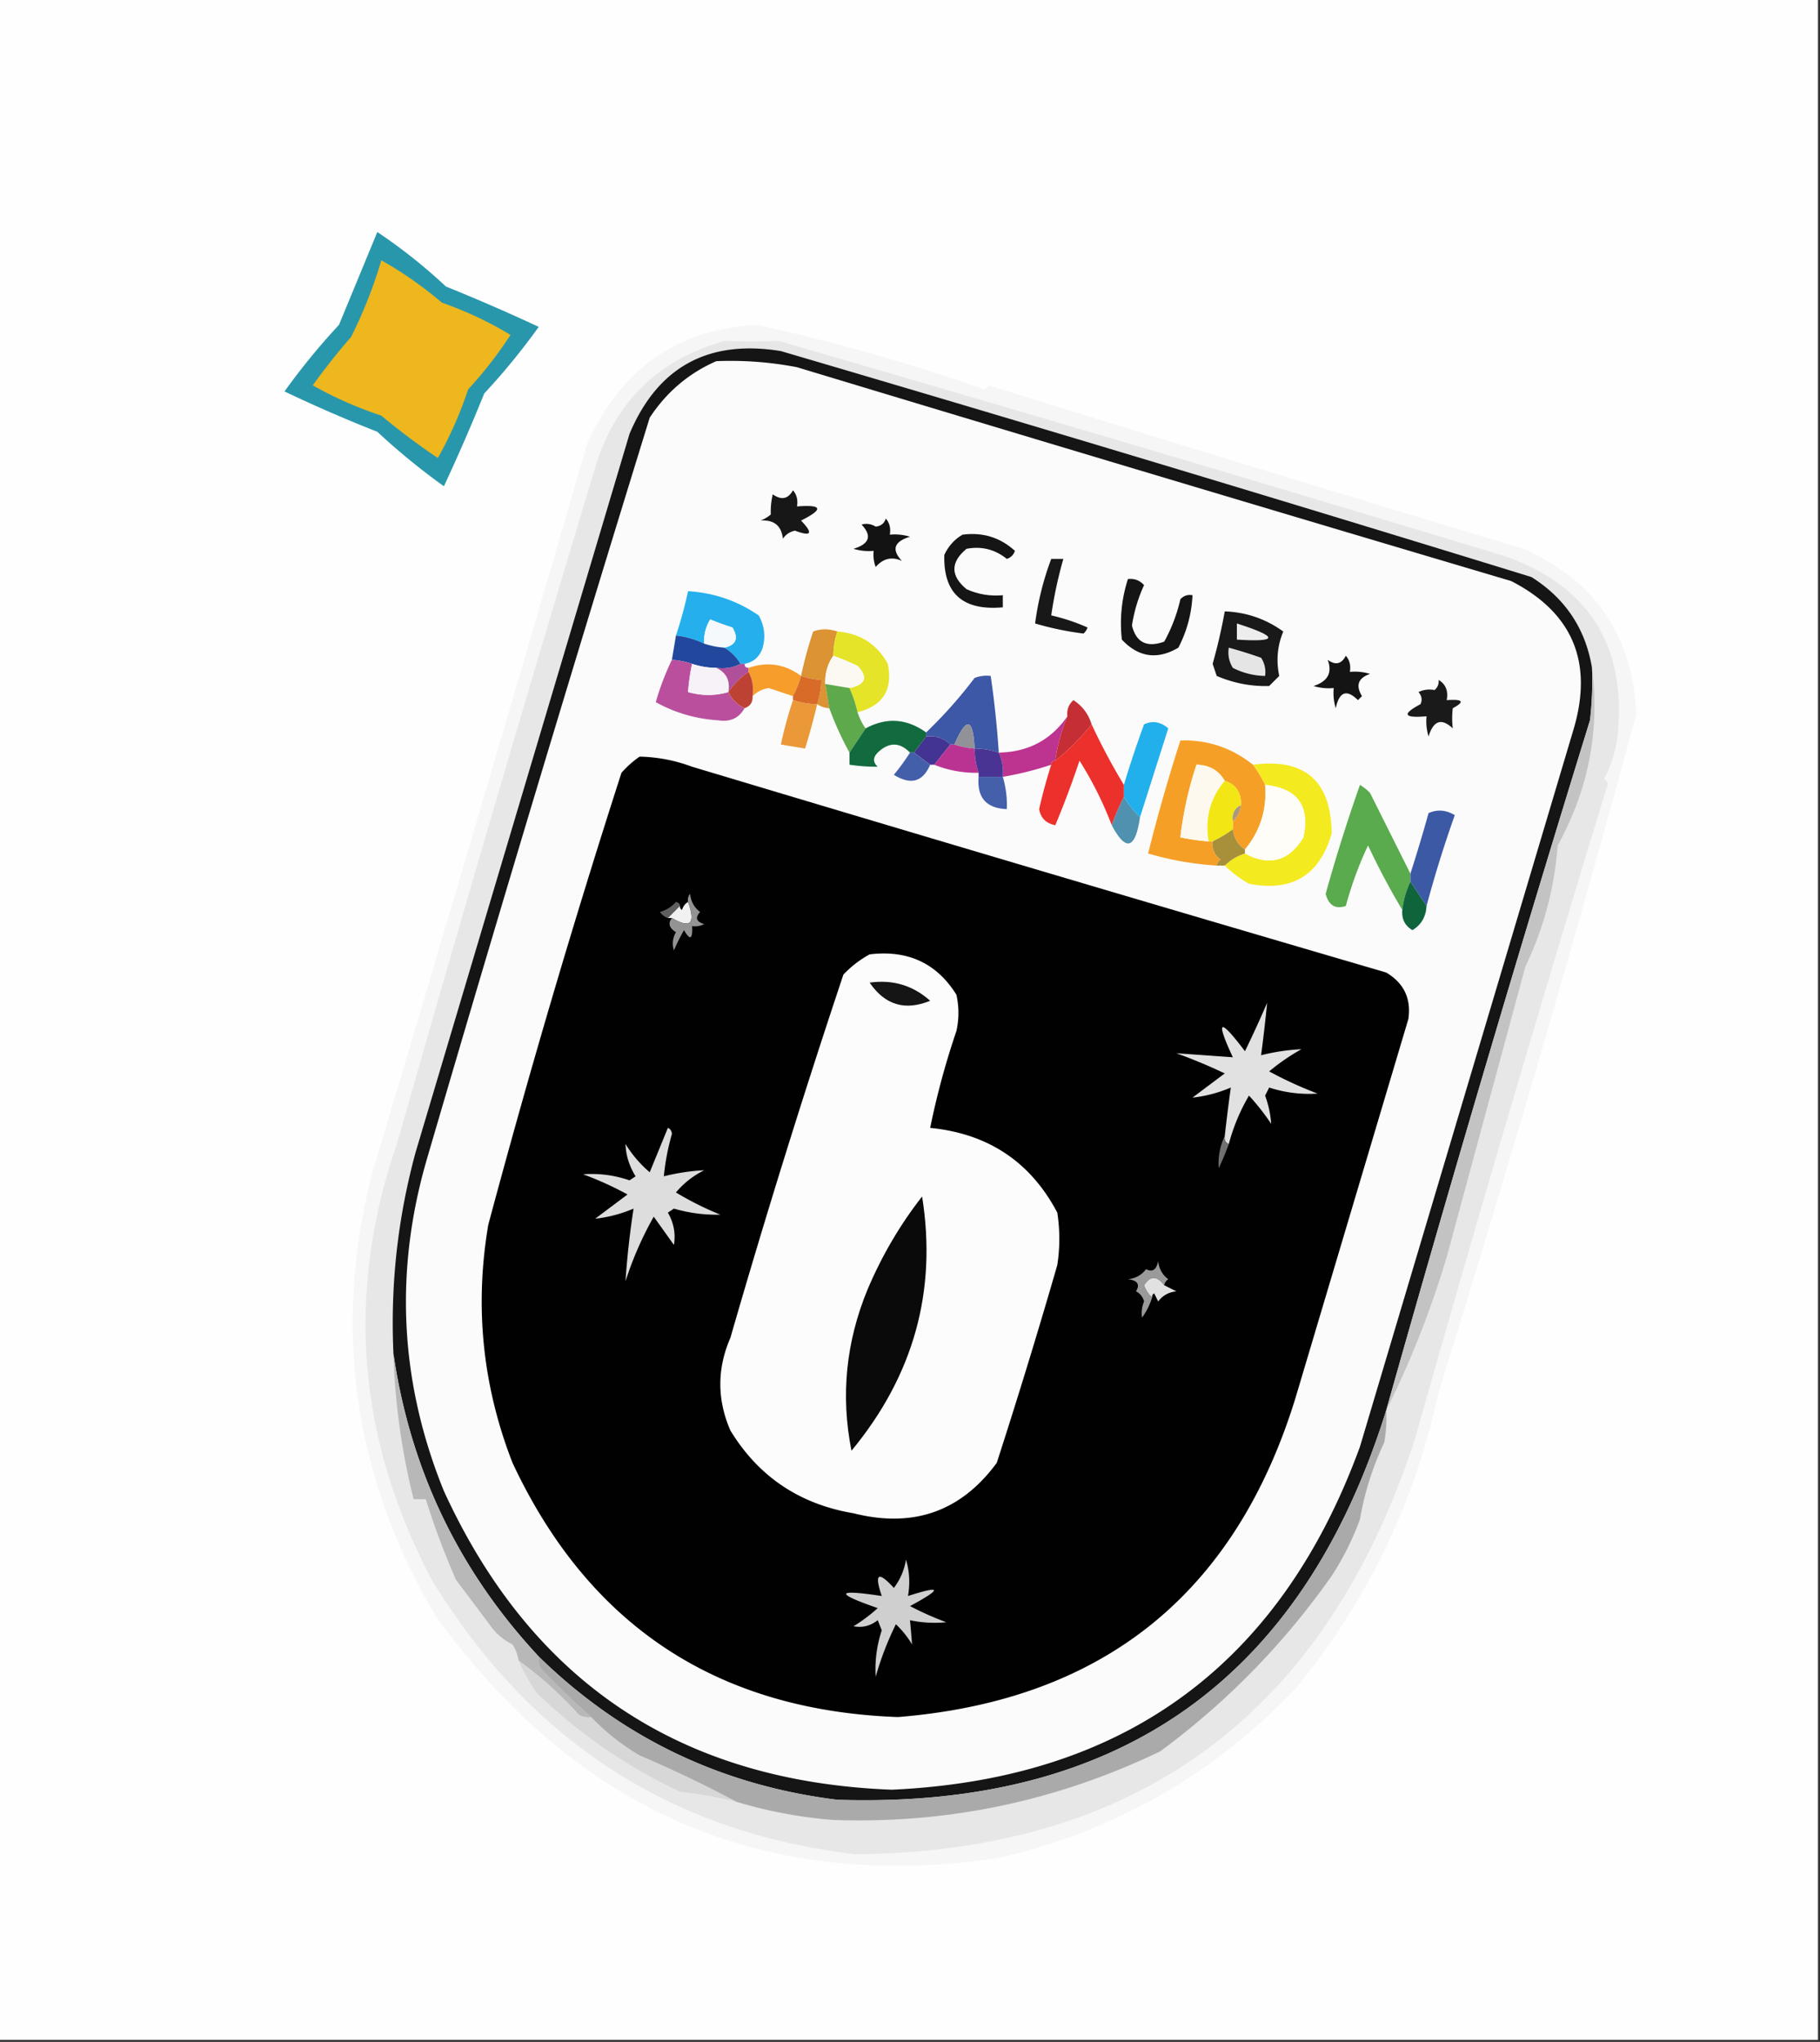 <?xml version="1.0" encoding="UTF-8"?>
<svg xmlns="http://www.w3.org/2000/svg" width="451" height="506" style="shape-rendering:geometricPrecision;text-rendering:geometricPrecision;image-rendering:optimizeQuality;fill-rule:evenodd;clip-rule:evenodd">
  <rect width="100%" height="100%" fill="#333333" stroke="none"/>
  <path style="opacity:1" fill="#fefefe" d="M-.5-.5h451v506H-.5V-.5z"></path>
  <path style="opacity:1" fill="#2997ab" d="M93.5 57.5c6 4.01 11.667 8.51 17 13.5a482.41 482.41 0 0 1 23 10A167.62 167.62 0 0 1 120 97.5a482.105 482.105 0 0 1-10 23A167.574 167.574 0 0 1 93.5 107a355.144 355.144 0 0 1-23-10A167.678 167.678 0 0 1 84 80.5c3.182-7.692 6.349-15.36 9.5-23z"></path>
  <path style="opacity:1" fill="#eeb71e" d="M94.5 64.5a95.44 95.44 0 0 1 15 10.5c6.023 2.108 11.69 4.775 17 8A101.43 101.43 0 0 1 116 96.5a97.11 97.11 0 0 1-7.5 17 169.204 169.204 0 0 1-14-10.5 97.08 97.08 0 0 1-17-7.5 163.786 163.786 0 0 1 9.5-12 115.32 115.32 0 0 0 7.5-19z"></path>
  <path style="opacity:1" fill="#f6f6f6" d="M187.5 80.5c18.881 4.104 37.714 9.438 56.5 16l1-1A14634.292 14634.292 0 0 0 377.5 136c17.788 7.913 27.121 21.579 28 41a4808.15 4808.15 0 0 1-49 168c-5.896 27.346-17.729 51.846-35.5 73.5-20.524 21.49-45.19 35.49-74 42-57.675 8.375-104.008-11.625-139-60-20.197-34.178-25.53-70.512-16-109A23331.845 23331.845 0 0 0 145.5 110c8.327-18.573 22.327-28.407 42-29.5z"></path>
  <path style="opacity:1" fill="#e7e7e7" d="M179.5 84.5a255.8 255.8 0 0 0 13.5 0A15334.108 15334.108 0 0 1 373.5 138c19.89 7.291 29.057 21.458 27.5 42.5-.293 4.498-1.46 8.665-3.5 12.5l1 1a8116.741 8116.741 0 0 0-48 163c-22.231 67.682-68.398 101.849-138.5 102.5-45.595-5.354-80.595-28.021-105-68-18.546-35.16-21.38-71.327-8.5-108.5A10586.915 10586.915 0 0 1 147 117.5c4.718-17.217 15.551-28.217 32.5-33z"></path>
  <path style="opacity:1" fill="#151515" d="M394.5 165.5a84.902 84.902 0 0 1-.5 13 7170.046 7170.046 0 0 0-50.5 171c-20.771 66.583-66.104 98.75-136 96.5-28.771-3.554-53.438-15.388-74-35.5-19.78-21.227-31.78-46.227-36-75-.796-16.967 1.038-33.634 5.5-50a2727177.6 2727177.6 0 0 1 53-178c7.006-16.59 19.506-23.424 37.5-20.5a14961.775 14961.775 0 0 1 186 56c8.391 5.293 13.391 12.793 15 22.5z"></path>
  <path style="opacity:1" fill="#fbfbfb" d="M177.5 89.5a86.665 86.665 0 0 1 20 1.5 34922.978 34922.978 0 0 0 177 53c15.148 7.808 20.315 19.975 15.5 36.5-17.67 59.35-35.337 118.683-53 178-19.739 54.061-58.405 82.395-116 85-52.279-1.975-89.279-26.642-111-74-11.027-27.181-12.36-54.848-4-83a12559.384 12559.384 0 0 1 55-183c4.174-6.35 9.674-11.016 16.5-14z"></path>
  <path style="opacity:1" fill="#171717" d="M196.5 121.5c.934 1.068 1.268 2.401 1 4 6.325-.496 6.659.671 1 3.5 3.077 3.201 2.577 4.035-1.5 2.5-1.261.259-2.261.926-3 2-.356-3.229-2.19-4.729-5.5-4.5a9.454 9.454 0 0 0 2.5-1.5c-.046-1.813.12-3.479.5-5 2.12 1.509 3.787 1.176 5-1z"></path>
  <path style="opacity:1" fill="#131313" d="M219.5 128.5c.934 1.068 1.268 2.401 1 4a12.93 12.93 0 0 1 5 .5c-3.962 1.211-4.629 3.211-2 6-2.477-1.131-4.643-.631-6.5 1.5a8.43 8.43 0 0 1-.5-4 12.93 12.93 0 0 1-5-.5c3.962-1.211 4.629-3.211 2-6 1.172-.353 2.338-.187 3.5.5 1.301-.139 2.134-.805 2.5-2z"></path>
  <path style="opacity:1" fill="#151515" d="M238.5 132.5c5.002-.665 9.335.668 13 4-.333 1-1 1.667-2 2-2.953-2.373-6.286-3.207-10-2.5-4 3.333-4 6.667 0 10 2.851 1.289 5.851 1.789 9 1.5v3c-9.934.887-14.767-3.446-14.5-13 1.025-2.187 2.525-3.854 4.5-5z"></path>
  <path style="opacity:1" fill="#181818" d="M260.5 138.5h3a105.835 105.835 0 0 0-3 14 48.915 48.915 0 0 1 9 3 3.647 3.647 0 0 1-1 1.5 75.428 75.428 0 0 1-12-2.5 71.92 71.92 0 0 1 4-16z"></path>
  <path style="opacity:1" fill="#151515" d="M279.5 143.5c1.603-.188 2.937.312 4 1.5a37.441 37.441 0 0 0-3 10c1.028 4.206 3.695 5.539 8 4a39.976 39.976 0 0 0 4-10.5c.825-.886 1.825-1.219 3-1a31.083 31.083 0 0 1-3.5 13c-5.2 3.067-9.867 2.4-14-2-.57-5.11-.07-10.11 1.5-15z"></path>
  <path style="opacity:1" fill="#25b0ed" d="M184.5 164.5h-1c-1.027-1.694-2.361-3.027-4-4 2.923-.663 3.59-2.33 2-5a66.678 66.678 0 0 1-5.5-2 10.098 10.098 0 0 0-1.5 6 21.17 21.17 0 0 0-7-2 103.745 103.745 0 0 0 3-11c6.421.394 12.255 2.394 17.5 6 1.422 2.53 1.755 5.197 1 8-.748 2.251-2.248 3.584-4.5 4z"></path>
  <path style="opacity:1" fill="#191919" d="M303.5 151.5c5.371.215 10.205 1.881 14.5 5-1.465 3.511-1.798 7.177-1 11l-2.5 2.5c-4.469.128-8.803-.705-13-2.5l-1-3a138.497 138.497 0 0 0 3-13z"></path>
  <path style="opacity:1" fill="#f5f9fb" d="M179.5 160.5a20.69 20.69 0 0 1-5-1 10.098 10.098 0 0 1 1.5-6 66.678 66.678 0 0 0 5.5 2c1.59 2.67.923 4.337-2 5z"></path>
  <path style="opacity:1" fill="#db9333" d="M207.5 156.5a19.22 19.22 0 0 0-1 6c-1.424 2.015-2.09 4.348-2 7l1 6a5.727 5.727 0 0 1-3-1 19.22 19.22 0 0 0 1-6 20.69 20.69 0 0 1-5-1 102.098 102.098 0 0 1 3-11c1.901-.731 3.901-.731 6 0z"></path>
  <path style="opacity:1" fill="#ededed" d="M306.5 154.5c10.369 3.332 10.369 4.665 0 4v-4z"></path>
  <path style="opacity:1" fill="#21489d" d="M167.5 157.5a21.17 21.17 0 0 1 7 2 20.69 20.69 0 0 0 5 1c1.639.973 2.973 2.306 4 4-1.765.961-3.765 1.295-6 1a19.22 19.22 0 0 1-6-1 20.69 20.69 0 0 0-5-1l1-6z"></path>
  <path style="opacity:1" fill="#e5e428" d="M207.5 156.5c5.631.44 9.797 3.107 12.5 8 1.302 6.399-1.198 10.399-7.5 12a31.686 31.686 0 0 0-2-6c4.01-.831 4.677-2.664 2-5.5a69.385 69.385 0 0 0-6-2.5 19.22 19.22 0 0 1 1-6z"></path>
  <path style="opacity:1" fill="#e5e5e5" d="M304.5 160.5c2.679.726 5.346 1.559 8 2.5.88 1.356 1.214 2.856 1 4.5a18.074 18.074 0 0 1-8-2c-.952-1.545-1.285-3.212-1-5z"></path>
  <path style="opacity:1" fill="#ba509d" d="M166.5 163.5a20.69 20.69 0 0 1 5 1 51.569 51.569 0 0 0-1 7c3.402.96 6.735.96 10 0 .826 1.764 2.159 3.098 4 4-1.374 2.459-3.54 3.459-6.5 3-5.542-.342-10.708-1.842-15.5-4.5a65.263 65.263 0 0 1 4-10.5z"></path>
  <path style="opacity:1" fill="#fbf9f2" d="M206.5 162.5a69.385 69.385 0 0 1 6 2.5c2.677 2.836 2.01 4.669-2 5.5l-6-1c-.09-2.652.576-4.985 2-7z"></path>
  <path style="opacity:1" fill="#141414" d="M333.5 162.5c.934 1.068 1.268 2.401 1 4a12.93 12.93 0 0 1 5 .5c-2.948 1.01-3.614 2.843-2 5.5l-1 1c-2.791-2.773-4.625-2.107-5.5 2a12.93 12.93 0 0 1-.5-5 12.93 12.93 0 0 1-5-.5c3.537-1.143 4.704-3.309 3.5-6.5 1.915 1.416 3.415 1.082 4.5-1z"></path>
  <path style="opacity:1" fill="#f7f2f8" d="M171.5 164.5a19.22 19.22 0 0 0 6 1c2.472 1.142 3.472 3.142 3 6-3.265.96-6.598.96-10 0a51.569 51.569 0 0 1 1-7z"></path>
  <path style="opacity:1" fill="#b0509b" d="M183.5 164.5h1c0 .667.333 1 1 1v1c-2.027 1.361-3.694 3.027-5 5 .472-2.858-.528-4.858-3-6 2.235.295 4.235-.039 6-1z"></path>
  <path style="opacity:1" fill="#f69d2c" d="M198.5 167.5a26.335 26.335 0 0 1-2 5c-1.984-.656-3.984-1.322-6-2-1.573.252-2.906.918-4 2 .295-2.235-.039-4.235-1-6v-1c4.679-1.609 9.012-.942 13 2z"></path>
  <path style="opacity:1" fill="#bd4234" d="M185.5 166.5c.961 1.765 1.295 3.765 1 6 .073 1.527-.594 2.527-2 3-1.841-.902-3.174-2.236-4-4 1.306-1.973 2.973-3.639 5-5z"></path>
  <path style="opacity:1" fill="#d86b28" d="M198.5 167.5a20.69 20.69 0 0 0 5 1 19.22 19.22 0 0 1-1 6 19.22 19.22 0 0 1-6-1v-1a26.335 26.335 0 0 0 2-5z"></path>
  <path style="opacity:1" fill="#3c58a6" d="M247.5 186.5a19.22 19.22 0 0 0-6-1c-.35-7.634-2.017-7.968-5-1h-1c-1.602-1.574-3.602-2.241-6-2v-1a112.01 112.01 0 0 0 12-13.5 8.43 8.43 0 0 1 4-.5 245.158 245.158 0 0 1 2 19z"></path>
  <path style="opacity:1" fill="#1a1a1a" d="M356.5 168.5c1.756 1.052 2.423 2.719 2 5 4.054-.29 4.554.377 1.5 2a21.438 21.438 0 0 0 0 5c-2.789-2.629-4.789-1.962-6 2a12.93 12.93 0 0 1-.5-5c-5.686.495-6.186-.505-1.5-3 .492-1.049.326-2.049-.5-3 1.216-.596 2.549-.763 4-.5.752-.671 1.086-1.504 1-2.5z"></path>
  <path style="opacity:1" fill="#ea9838" d="M196.5 173.5a19.22 19.22 0 0 0 6 1 167.023 167.023 0 0 1-3 11l-6-1a103.745 103.745 0 0 1 3-11z"></path>
  <path style="opacity:1" fill="#c42e34" d="M270.5 179.5a57.51 57.51 0 0 1-9 9 44.754 44.754 0 0 1 3-11c-.188-1.603.312-2.937 1.5-4 2.227 1.455 3.727 3.455 4.5 6z"></path>
  <path style="opacity:1" fill="#5ea94c" d="m204.5 169.5 6 1a31.686 31.686 0 0 1 2 6c.489 1.495 1.155 2.829 2 4l-4 6a81.4 81.4 0 0 1-5-11l-1-6z"></path>
  <path style="opacity:1" fill="#126b3e" d="M229.5 181.5v1l-3 4h-1c-2.588-2.634-5.254-2.634-8 0-1.211 1.22-1.211 2.387 0 3.5a45.296 45.296 0 0 1-7-.5v-3l4-6c5.172-2.787 10.172-2.454 15 1z"></path>
  <path style="opacity:1" fill="#22b0ed" d="M282.5 202.5a22.755 22.755 0 0 1-4-5v-3a264.904 264.904 0 0 1 5-15c2.098-.984 4.098-.651 6 1-2.345 7.366-4.678 14.699-7 22z"></path>
  <path style="opacity:1" fill="#ec302c" d="M270.5 179.5a159.023 159.023 0 0 0 8 15v3a60.379 60.379 0 0 0-3 7 89.655 89.655 0 0 0-8-16 227.357 227.357 0 0 1-6 16c-2.286-.46-3.619-1.793-4-4a132.697 132.697 0 0 1 3-11c0-.667.333-1 1-1a57.51 57.51 0 0 0 9-9z"></path>
  <path style="opacity:1" fill="#bd3390" d="M264.5 177.5a44.754 44.754 0 0 0-3 11c-.667 0-1 .333-1 1a79.054 79.054 0 0 1-12 3c.175-2.121-.159-4.121-1-6 7.283-.139 12.95-3.139 17-9z"></path>
  <path style="opacity:1" fill="#433393" d="M229.5 182.5c2.398-.241 4.398.426 6 2l-4 5h-1l-4-3 3-4z"></path>
  <path style="opacity:1" fill="#f69f27" d="M310.5 189.5a29.555 29.555 0 0 1 3 5c.481 6.096-1.186 11.429-5 16-1.75-1.159-2.75-2.826-3-5v-2c1.174-1.014 1.84-2.347 2-4 .125-3.108-1.208-5.108-4-6-1.485-2.583-3.818-3.916-7-4a89.506 89.506 0 0 0-4 18c2.306.493 4.639.826 7 1h1c-.203 1.89.463 3.39 2 4.5-.556.383-.889.883-1 1.5a77.803 77.803 0 0 1-17-3 437.96 437.96 0 0 1 8-28c6.64-.231 12.64 1.769 18 6z"></path>
  <path style="opacity:1" fill="#919198" d="M241.5 185.5a20.69 20.69 0 0 1-5-1c2.983-6.968 4.65-6.634 5 1z"></path>
  <path style="opacity:1" fill="#bb3392" d="M235.5 184.5h1a20.69 20.69 0 0 0 5 1 19.22 19.22 0 0 0 1 6 27.43 27.43 0 0 1-11-2l4-5z"></path>
  <path style="opacity:1" fill="#4a3493" d="M241.5 185.5a19.22 19.22 0 0 1 6 1c.841 1.879 1.175 3.879 1 6h-6v-1a19.22 19.22 0 0 1-1-6z"></path>
  <path style="opacity:1" fill="#010101" d="M158.5 187.5c4.464.098 8.797.931 13 2.5a25473.326 25473.326 0 0 0 172 51c4.388 2.61 6.222 6.443 5.5 11.5l-28 94c-14.987 48.578-47.82 74.911-98.5 79-44.767-1.632-76.6-22.632-95.5-63-7.44-19.105-9.44-38.771-6-59a2337.339 2337.339 0 0 1 33-112c1.397-1.57 2.897-2.904 4.5-4z"></path>
  <path style="opacity:1" fill="#445faa" d="M225.5 186.5h1l4 3c-1.816 4.275-4.816 5.108-9 2.5a54.7 54.7 0 0 0 4-5.5z"></path>
  <path style="opacity:1" fill="#f4ea20" d="M303.5 214.5c1.399-1.39 3.066-2.39 5-3 6.054 3.261 10.888 1.928 14.5-4 1.656-7.845-1.51-12.178-9.5-13a29.555 29.555 0 0 0-3-5c12.827-1.677 19.327 3.99 19.5 17-2.975 10.407-9.809 14.574-20.5 12.5-2.247-1.277-4.247-2.777-6-4.5z"></path>
  <path style="opacity:1" fill="#fef9ef" d="M303.5 193.5c-3.613 4.223-4.947 9.223-4 15a51.569 51.569 0 0 1-7-1 89.506 89.506 0 0 1 4-18c3.182.084 5.515 1.417 7 4z"></path>
  <path style="opacity:1" fill="#4560aa" d="M242.5 192.5h6a24.93 24.93 0 0 1 1 8c-5.101-.185-7.434-2.852-7-8z"></path>
  <path style="opacity:1" fill="#f2e714" d="M303.5 193.5c2.792.892 4.125 2.892 4 6-1.604.787-2.271 2.12-2 4v2a29.555 29.555 0 0 1-5 3h-1c-.947-5.777.387-10.777 4-15z"></path>
  <path style="opacity:1" fill="#fefdf8" d="M313.5 194.5c7.99.822 11.156 5.155 9.5 13-3.612 5.928-8.446 7.261-14.5 4v-1c3.814-4.571 5.481-9.904 5-16z"></path>
  <path style="opacity:1" fill="#5aaa4e" d="M349.5 216.5v2a21.17 21.17 0 0 0-2 7 181.043 181.043 0 0 1-8.5-16 90.822 90.822 0 0 0-5.5 15c-2.575.871-4.242-.129-5-3a425.057 425.057 0 0 1 8.5-27 11.38 11.38 0 0 1 2.5 2l10 20z"></path>
  <path style="opacity:1" fill="#5091af" d="M278.5 197.5a22.755 22.755 0 0 0 4 5c-1.163 7.952-3.496 8.619-7 2a60.379 60.379 0 0 1 3-7z"></path>
  <path style="opacity:1" fill="#3c59a5" d="m353.5 224.5-4-6v-2a395.537 395.537 0 0 0 4.5-15c2.147-.976 4.314-.809 6.5.5a292.987 292.987 0 0 0-7 22.5z"></path>
  <path style="opacity:1" fill="#ac9978" d="M307.5 199.5c-.16 1.653-.826 2.986-2 4-.271-1.88.396-3.213 2-4z"></path>
  <path style="opacity:1" fill="#a88f3a" d="M305.5 205.5c.25 2.174 1.25 3.841 3 5v1c-1.934.61-3.601 1.61-5 3h-2c.111-.617.444-1.117 1-1.5-1.537-1.11-2.203-2.61-2-4.5a29.555 29.555 0 0 0 5-3z"></path>
  <path style="opacity:1" fill="#0f643c" d="m349.5 218.5 4 6c-.159 2.701-1.326 4.701-3.5 6-1.876-1.119-2.709-2.786-2.5-5a21.17 21.17 0 0 1 2-7z"></path>
  <path style="opacity:1" fill="#5f5f5f" d="m168.5 224.5-3 3c-.789-.283-1.456-.783-2-1.5a8.192 8.192 0 0 0 4-2.5c.607.124.94.457 1 1z"></path>
  <path style="opacity:1" fill="#f1f1f1" d="M170.5 223.5c1.964 5.376.63 6.709-4 4h-1l3-3c-.065.438.101.772.5 1 .278-.916.778-1.582 1.5-2z"></path>
  <path style="opacity:1" fill="#939393" d="M166.5 227.5c4.63 2.709 5.964 1.376 4-4a2.428 2.428 0 0 1 .5-2c.199 1.902 1.033 3.402 2.5 4.5-1.315 1.395-.981 2.395 1 3a4.934 4.934 0 0 1-3 .5c.171 3.297-.495 3.631-2 1a48.165 48.165 0 0 0-2.5 5c-.496-1.535-.33-3.035.5-4.5-1.695-1.046-2.028-2.213-1-3.5z"></path>
  <path style="opacity:1" fill="#fcfcfc" d="M215.5 236.5c9.459-1.144 16.626 2.189 21.5 10 .667 3 .667 6 0 9a194.194 194.194 0 0 0-6.5 24c14.37 1.42 24.87 8.42 31.5 21a42.479 42.479 0 0 1 0 13 1636.166 1636.166 0 0 1-15 49c-8.864 12.069-20.698 16.235-35.5 12.5-13.364-2.253-23.531-9.086-30.5-20.5-3.333-7.667-3.333-15.333 0-23a2274.767 2274.767 0 0 1 28-90c1.965-2.05 4.132-3.717 6.5-5z"></path>
  <path style="opacity:1" fill="#151515" d="M215.5 243.5c5.746-.806 10.746.694 15 4.5-6.221 2.556-11.221 1.056-15-4.5z"></path>
  <path style="opacity:1" fill="#e1e1e1" d="M304.5 283.5c-.838-.342-1.172-1.008-1-2 .456-4.084.956-8.084 1.5-12-3.108 1.319-6.275 2.153-9.5 2.5l8-6a133.182 133.182 0 0 0-12-5l14 1c-4.363-9.418-3.363-9.918 3-1.5a270.013 270.013 0 0 0 5.5-12c-.42 4.288-.92 8.621-1.5 13a50.99 50.99 0 0 1 10-1.5 52.108 52.108 0 0 0-8 5.5 98.031 98.031 0 0 0 12 5.5 31.944 31.944 0 0 1-12-1.5l-1 2c.851 2.353 1.351 4.687 1.5 7a55.482 55.482 0 0 0-5.5-7 47.483 47.483 0 0 0-5 12z"></path>
  <path style="opacity:1" fill="#ddd" d="M165.5 279.5c.597.235.93.735 1 1.5a58.404 58.404 0 0 0-2 10.5 50.99 50.99 0 0 1 10-1.5 21.569 21.569 0 0 0-7 5.5 77.39 77.39 0 0 0 11 5.5 37.18 37.18 0 0 1-11.5-1.5l-1.5 1c1.46 2.529 1.96 5.196 1.5 8l-5-7a85.819 85.819 0 0 0-7 16 210.613 210.613 0 0 1 2-18c-3.108 1.319-6.275 2.153-9.5 2.5l8-6a81.58 81.58 0 0 0-11-5c3.901-.289 7.734.211 11.5 1.5l1.5-1c-1.57-2.537-2.403-5.204-2.5-8a29.964 29.964 0 0 0 6 7c1.515-3.692 3.015-7.359 4.5-11z"></path>
  <path style="opacity:1" fill="#707070" d="M303.5 281.5c-.172.992.162 1.658 1 2a69.385 69.385 0 0 1-2.5 6c-.193-2.864.307-5.53 1.5-8z"></path>
  <path style="opacity:1" fill="#0a0a0a" d="M228.5 296.5c3.733 23.375-2.1 44.375-17.5 63-2.713-13.635-1.38-26.968 4-40 3.531-8.334 8.031-16.001 13.5-23z"></path>
  <path style="opacity:1" fill="#c3c3c3" d="M394.5 165.5c1.975 15.462-.858 30.128-8.5 44-.817 10.606-3.483 20.606-8 30-6.495 23.977-12.995 47.977-19.5 72-3.944 13.201-8.944 25.868-15 38a7170.046 7170.046 0 0 1 50.5-171c.499-4.321.666-8.654.5-13z"></path>
  <path style="opacity:1" fill="#9a9a9a" d="M288.5 318.5c-1.796-2.43-3.463-2.43-5 0 .442 1.239 1.109 2.239 2 3a16.51 16.51 0 0 1-2.5 5c-.21-1.303-.043-2.636.5-4-.318-1.147-.984-1.981-2-2.5 1.052-1.716.386-2.716-2-3 1.902-.199 3.402-1.033 4.5-2.5 1.558.845 2.558.179 3-2 .199 1.902 1.033 3.402 2.5 4.5-.556.383-.889.883-1 1.5z"></path>
  <path style="opacity:1" fill="#e1e1e1" d="m288.5 318.5 3 1.5c-1.902.199-3.402 1.033-4.5 2.5l-1-2c-.399.228-.565.562-.5 1-.891-.761-1.558-1.761-2-3 1.537-2.43 3.204-2.43 5 0z"></path>
  <path style="opacity:1" fill="#cfcfcf" d="M224.5 386.5c.881 2.854 1.047 5.854.5 9 8.399-2.692 8.566-1.859.5 2.5a76.537 76.537 0 0 0 9 4 29.13 29.13 0 0 1-9-.5c.198 2.075.365 4.075.5 6a22.755 22.755 0 0 0-4-5 76.684 76.684 0 0 0-5 13c-.241-3.89.259-7.723 1.5-11.5l-1-2.5c-1.831 1.429-3.831 1.929-6 1.5a39.447 39.447 0 0 0 6-4.5c-10.745-3.723-10.411-4.723 1-3-1.887-5.59-.887-6.257 3-2a15.438 15.438 0 0 0 3-7z"></path>
  <path style="opacity:1" fill="#b8b8b8" d="M97.5 335.5c4.22 28.773 16.22 53.773 36 75a4.934 4.934 0 0 0 .5 3 209.449 209.449 0 0 0 12.5 12 4.934 4.934 0 0 1-3-.5 95.716 95.716 0 0 0-15-13.5 10.134 10.134 0 0 0-1.5-4 14.506 14.506 0 0 1-5-4 2232.099 2232.099 0 0 0-9-12 193.438 193.438 0 0 1-7.5-20h-3a168.039 168.039 0 0 1-5-36z"></path>
  <path style="opacity:1" fill="#d7d7d7" d="M128.5 411.5a95.716 95.716 0 0 1 15 13.5 4.934 4.934 0 0 0 3 .5 56.051 56.051 0 0 0 12 9.5 300.626 300.626 0 0 1 24 11.5 104.75 104.75 0 0 0-14-2.5c-13.227-6.24-25.06-14.407-35.5-24.5a47.848 47.848 0 0 1-4.5-8z"></path>
  <path style="opacity:1" fill="#aaa" d="M343.5 349.5a32.462 32.462 0 0 1-.5 8 73.375 73.375 0 0 0-6 19c-1.767 4.867-4.1 9.533-7 14-11.848 16.847-26.014 31.347-42.5 43.5-25.653 12.33-52.653 17.997-81 17a114.034 114.034 0 0 1-24-4.5 300.626 300.626 0 0 0-24-11.5 56.051 56.051 0 0 1-12-9.5 209.449 209.449 0 0 1-12.5-12 4.934 4.934 0 0 1-.5-3c20.562 20.112 45.229 31.946 74 35.5 69.896 2.25 115.229-29.917 136-96.5z"></path>
</svg>
